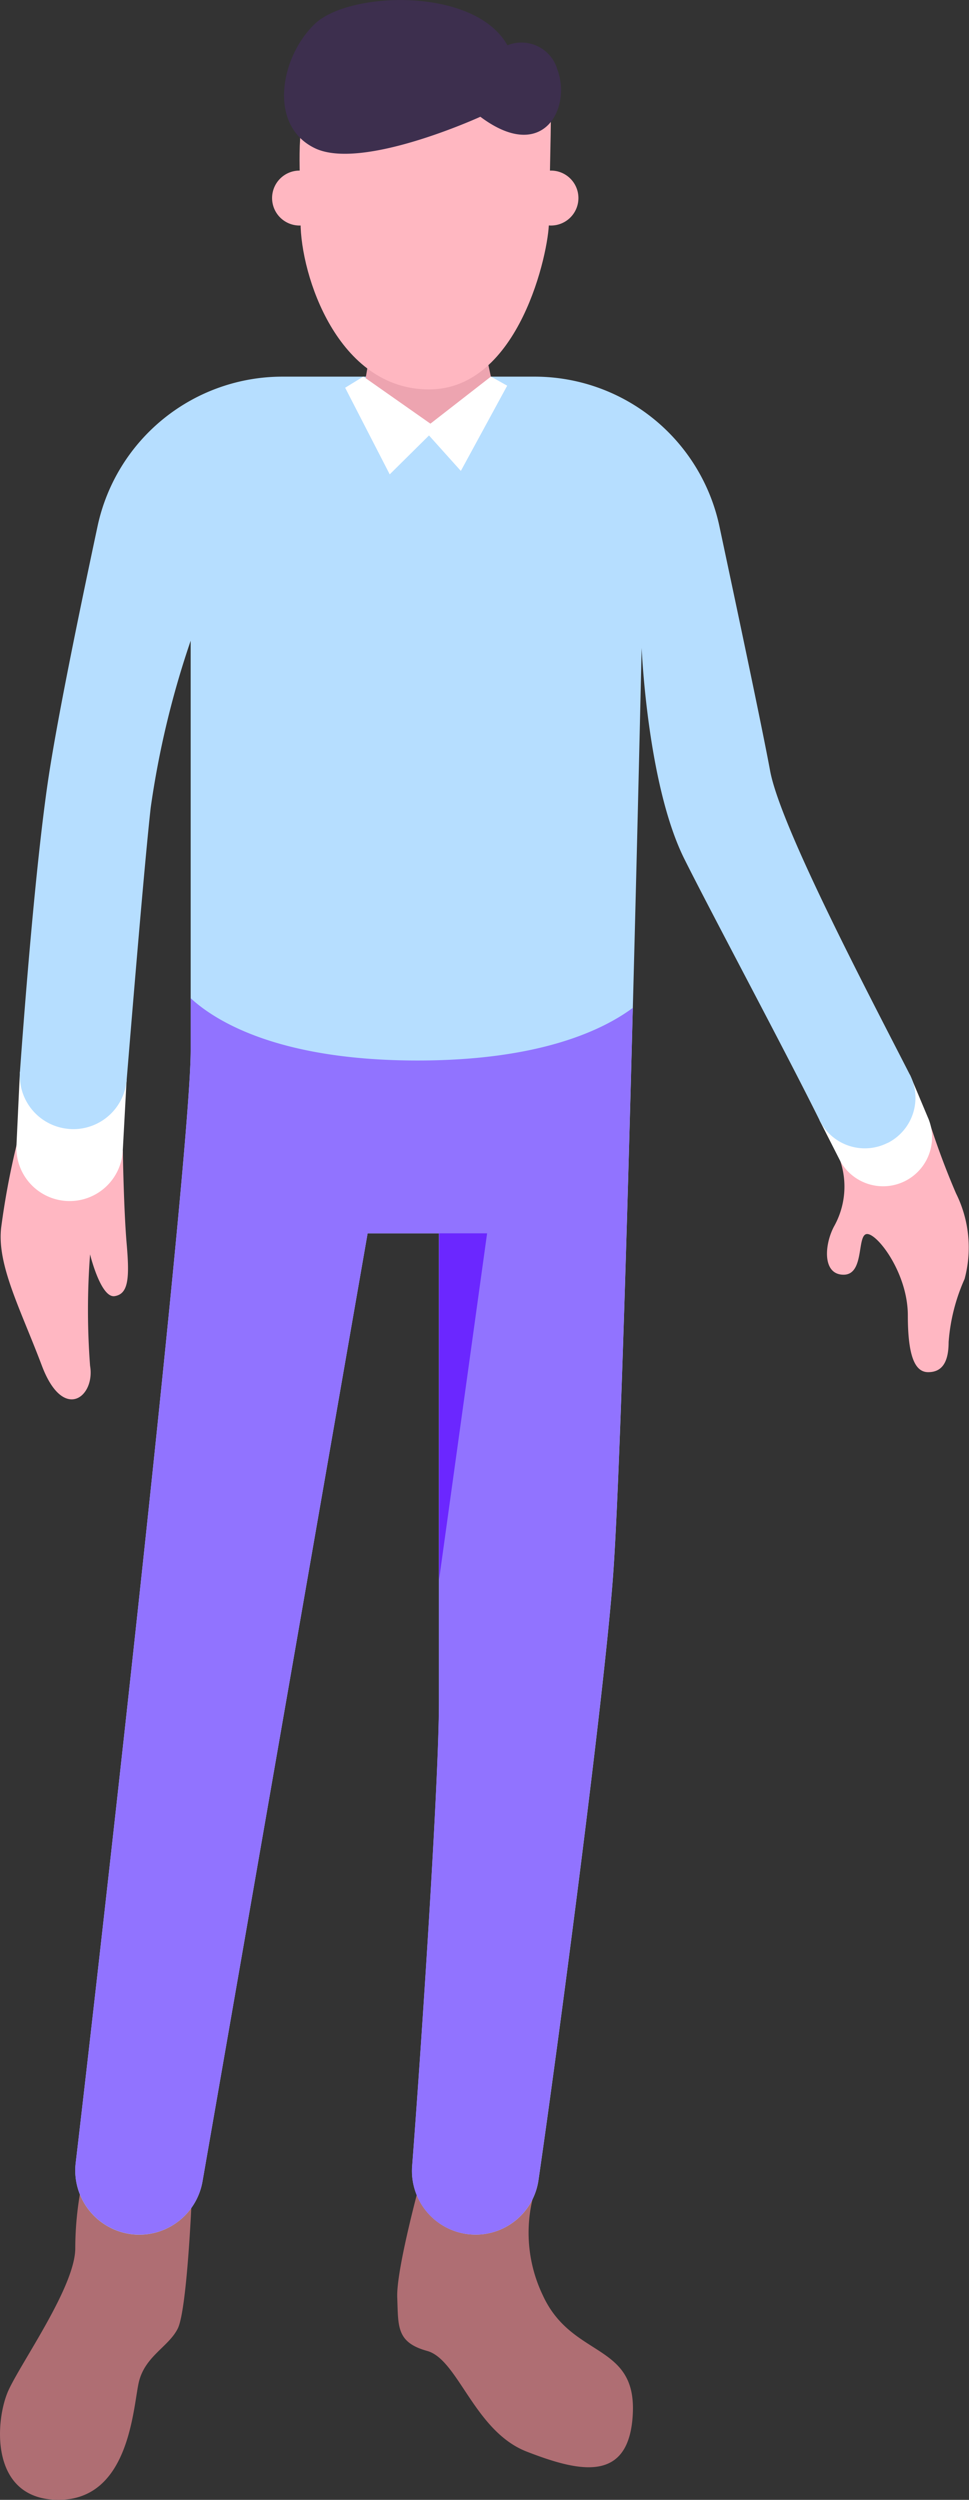 <svg id="Groupe_2642" data-name="Groupe 2642" xmlns="http://www.w3.org/2000/svg" xmlns:xlink="http://www.w3.org/1999/xlink" width="56.461" height="145.593" viewBox="0 0 56.461 145.593">
  <rect x="0" y="0" width="56.461" height="145.593" fill="#333333" stroke="none"/>
  <defs>
    <clipPath id="clip-path">
      <rect id="Rectangle_1050" data-name="Rectangle 1050" width="56.461" height="145.593" fill="none"/>
    </clipPath>
  </defs>
  <g id="Groupe_2641" data-name="Groupe 2641" clip-path="url(#clip-path)">
    <path id="Tracé_2819" data-name="Tracé 2819" d="M11.168,305.209s-.269,6.4-.809,7.485-1.955,1.622-2.287,3.2-.582,6.778-4.657,6.778-3.7-4.7-2.911-6.4,3.9-6.071,3.882-8.275a18.992,18.992,0,0,1,.484-4.2Z" transform="translate(0 -177.08)" fill="#af6e73"/>
    <path id="Tracé_2820" data-name="Tracé 2820" d="M56.921,303.794s-1.5,5.406-1.434,7.09S55.424,313.5,57.233,314s2.744,4.677,5.8,5.863,6,1.871,6.182-2.246-3.563-3.181-5.247-6.861a8.421,8.421,0,0,1-.252-6.7Z" transform="translate(-32.341 -177.079)" fill="#af6e73"/>
    <path id="Tracé_2821" data-name="Tracé 2821" d="M121.418,156.132a45.591,45.591,0,0,0,1.621,4.376,7.071,7.071,0,0,1,.5,4.99,10.928,10.928,0,0,0-.93,3.68c0,1.248-.44,1.746-1.19,1.746s-1.186-.873-1.186-3.306-1.746-4.74-2.37-4.74-.125,2.37-1.372,2.37-1.123-1.746-.561-2.807a4.741,4.741,0,0,0,.378-3.788Z" transform="translate(-67.336 -91.008)" fill="#ffb7c2"/>
    <path id="Tracé_2822" data-name="Tracé 2822" d="M114.477,152.713l1.221,2.4a2.854,2.854,0,0,0,5.111-2.521l-1.063-2.53Z" transform="translate(-66.728 -87.473)" fill="#fff"/>
    <path id="Tracé_2823" data-name="Tracé 2823" d="M7.209,160.209s.051,3.428.223,5.424.11,2.931-.7,3.056S5.3,166.256,5.3,166.256a43.112,43.112,0,0,0,0,6.487c.312,1.809-1.559,3.306-2.807,0S-.13,166.88.12,164.7a45.641,45.641,0,0,1,.895-4.8Z" transform="translate(-0.052 -93.201)" fill="#ffb7c2"/>
    <path id="Tracé_2824" data-name="Tracé 2824" d="M2.5,149.66l-.2,4.269a3.1,3.1,0,0,0,6.194.314l.223-4.109Z" transform="translate(-1.34 -87.236)" fill="#fff"/>
    <path id="Tracé_2825" data-name="Tracé 2825" d="M53.326,97.216a2.942,2.942,0,0,1-3.962-1.327c-1.931-3.907-6.337-12.13-7.869-15.2C39.33,76.364,39,68.381,39,68.381s-.214,9.685-.514,20.967c-.339,13.063-.793,28.272-1.152,33.092-.519,7.05-3.218,27.463-4.346,35.188a3.7,3.7,0,0,1-3.662,3.168c-.085,0-.169-.005-.259-.01a3.707,3.707,0,0,1-3.438-3.977c.519-6.731,1.562-22.324,1.562-27.055V102.48H23.033l-9.625,55.241A3.744,3.744,0,0,1,9.731,160.8a3.5,3.5,0,0,1-.6-.05,3.738,3.738,0,0,1-3.108-4.121c1.532-12.988,6.7-58.834,6.7-64.792V67.966a52.948,52.948,0,0,0-2.33,9.73c-.35,3.143-1.023,11.267-1.4,15.852a3.12,3.12,0,0,1-3.1,2.864,3.022,3.022,0,0,1-.424-.03,3.112,3.112,0,0,1-2.694-3.308C3.08,88.843,3.7,81,4.4,76.2c.519-3.533,1.8-9.75,2.9-14.914a11.017,11.017,0,0,1,10.773-8.7H32.758A11.013,11.013,0,0,1,43.531,61.3c1.157,5.434,2.51,11.835,2.954,14.241.609,3.3,5.868,13.243,8.148,17.709a2.944,2.944,0,0,1-1.307,3.972" transform="translate(-1.613 -30.65)" fill="#b6deff"/>
    <path id="Tracé_2826" data-name="Tracé 2826" d="M51.252,47.594l-.5,2.994a5.451,5.451,0,0,0,3.909,1.829A4.955,4.955,0,0,0,58.4,50.671l-.665-3.077Z" transform="translate(-29.583 -27.742)" fill="#eda4b0"/>
    <path id="Tracé_2827" data-name="Tracé 2827" d="M41.9,18.573c0,3.069,2.157,9.73,7.485,9.73,5.275,0,6.986-8.066,6.986-9.73,0-.732.119-4.812.119-6.9,0-2.417-3.3-2-7.77-2-7.983,0-6.819,2.63-6.819,8.9" transform="translate(-24.387 -5.623)" fill="#ffb7c1"/>
    <path id="Tracé_2828" data-name="Tracé 2828" d="M51.122,6.8s-6.9,3.16-9.647,1.829-2-5.322,0-7.235S50.789-.772,52.7,2.638a2.178,2.178,0,0,1,2.911,1.414C56.444,6.3,54.781,9.54,51.122,6.8" transform="translate(-23.133 0)" fill="#3d2f4e"/>
    <path id="Tracé_2829" data-name="Tracé 2829" d="M76.321,25.415a1.6,1.6,0,1,1-1.6-1.6,1.6,1.6,0,0,1,1.6,1.6" transform="translate(-42.618 -13.88)" fill="#ffb7c1"/>
    <path id="Tracé_2830" data-name="Tracé 2830" d="M41.2,25.415a1.6,1.6,0,1,1-1.6-1.6,1.6,1.6,0,0,1,1.6,1.6" transform="translate(-22.146 -13.88)" fill="#ffb7c1"/>
    <path id="Tracé_2831" data-name="Tracé 2831" d="M43,139.942c-.34,13.063-.793,28.272-1.153,33.092-.519,7.051-3.218,27.464-4.346,35.188a3.7,3.7,0,0,1-3.663,3.168c-.085,0-.169-.005-.259-.01a3.706,3.706,0,0,1-3.438-3.977c.519-6.731,1.562-22.324,1.562-27.054V153.075H27.55l-9.625,55.241a3.742,3.742,0,0,1-3.677,3.074,3.535,3.535,0,0,1-.6-.05,3.739,3.739,0,0,1-3.109-4.122c1.532-12.988,6.7-58.834,6.7-64.792v-3.044c1.442,1.327,5.109,3.628,13.223,3.628,7.06,0,10.753-1.741,12.544-3.069" transform="translate(-6.129 -81.245)" fill="#9173ff"/>
    <path id="Tracé_2832" data-name="Tracé 2832" d="M50.811,58.277,53.1,56.011l1.855,2.066,2.7-4.964-.946-.531-3.527,2.743-3.908-2.743-1.06.65Z" transform="translate(-28.103 -30.65)" fill="#fff"/>
    <path id="Tracé_2833" data-name="Tracé 2833" d="M64.125,172.209l-2.8,20.183V172.209Z" transform="translate(-35.743 -100.379)" fill="#6b27ff"/>
  </g>
</svg>
